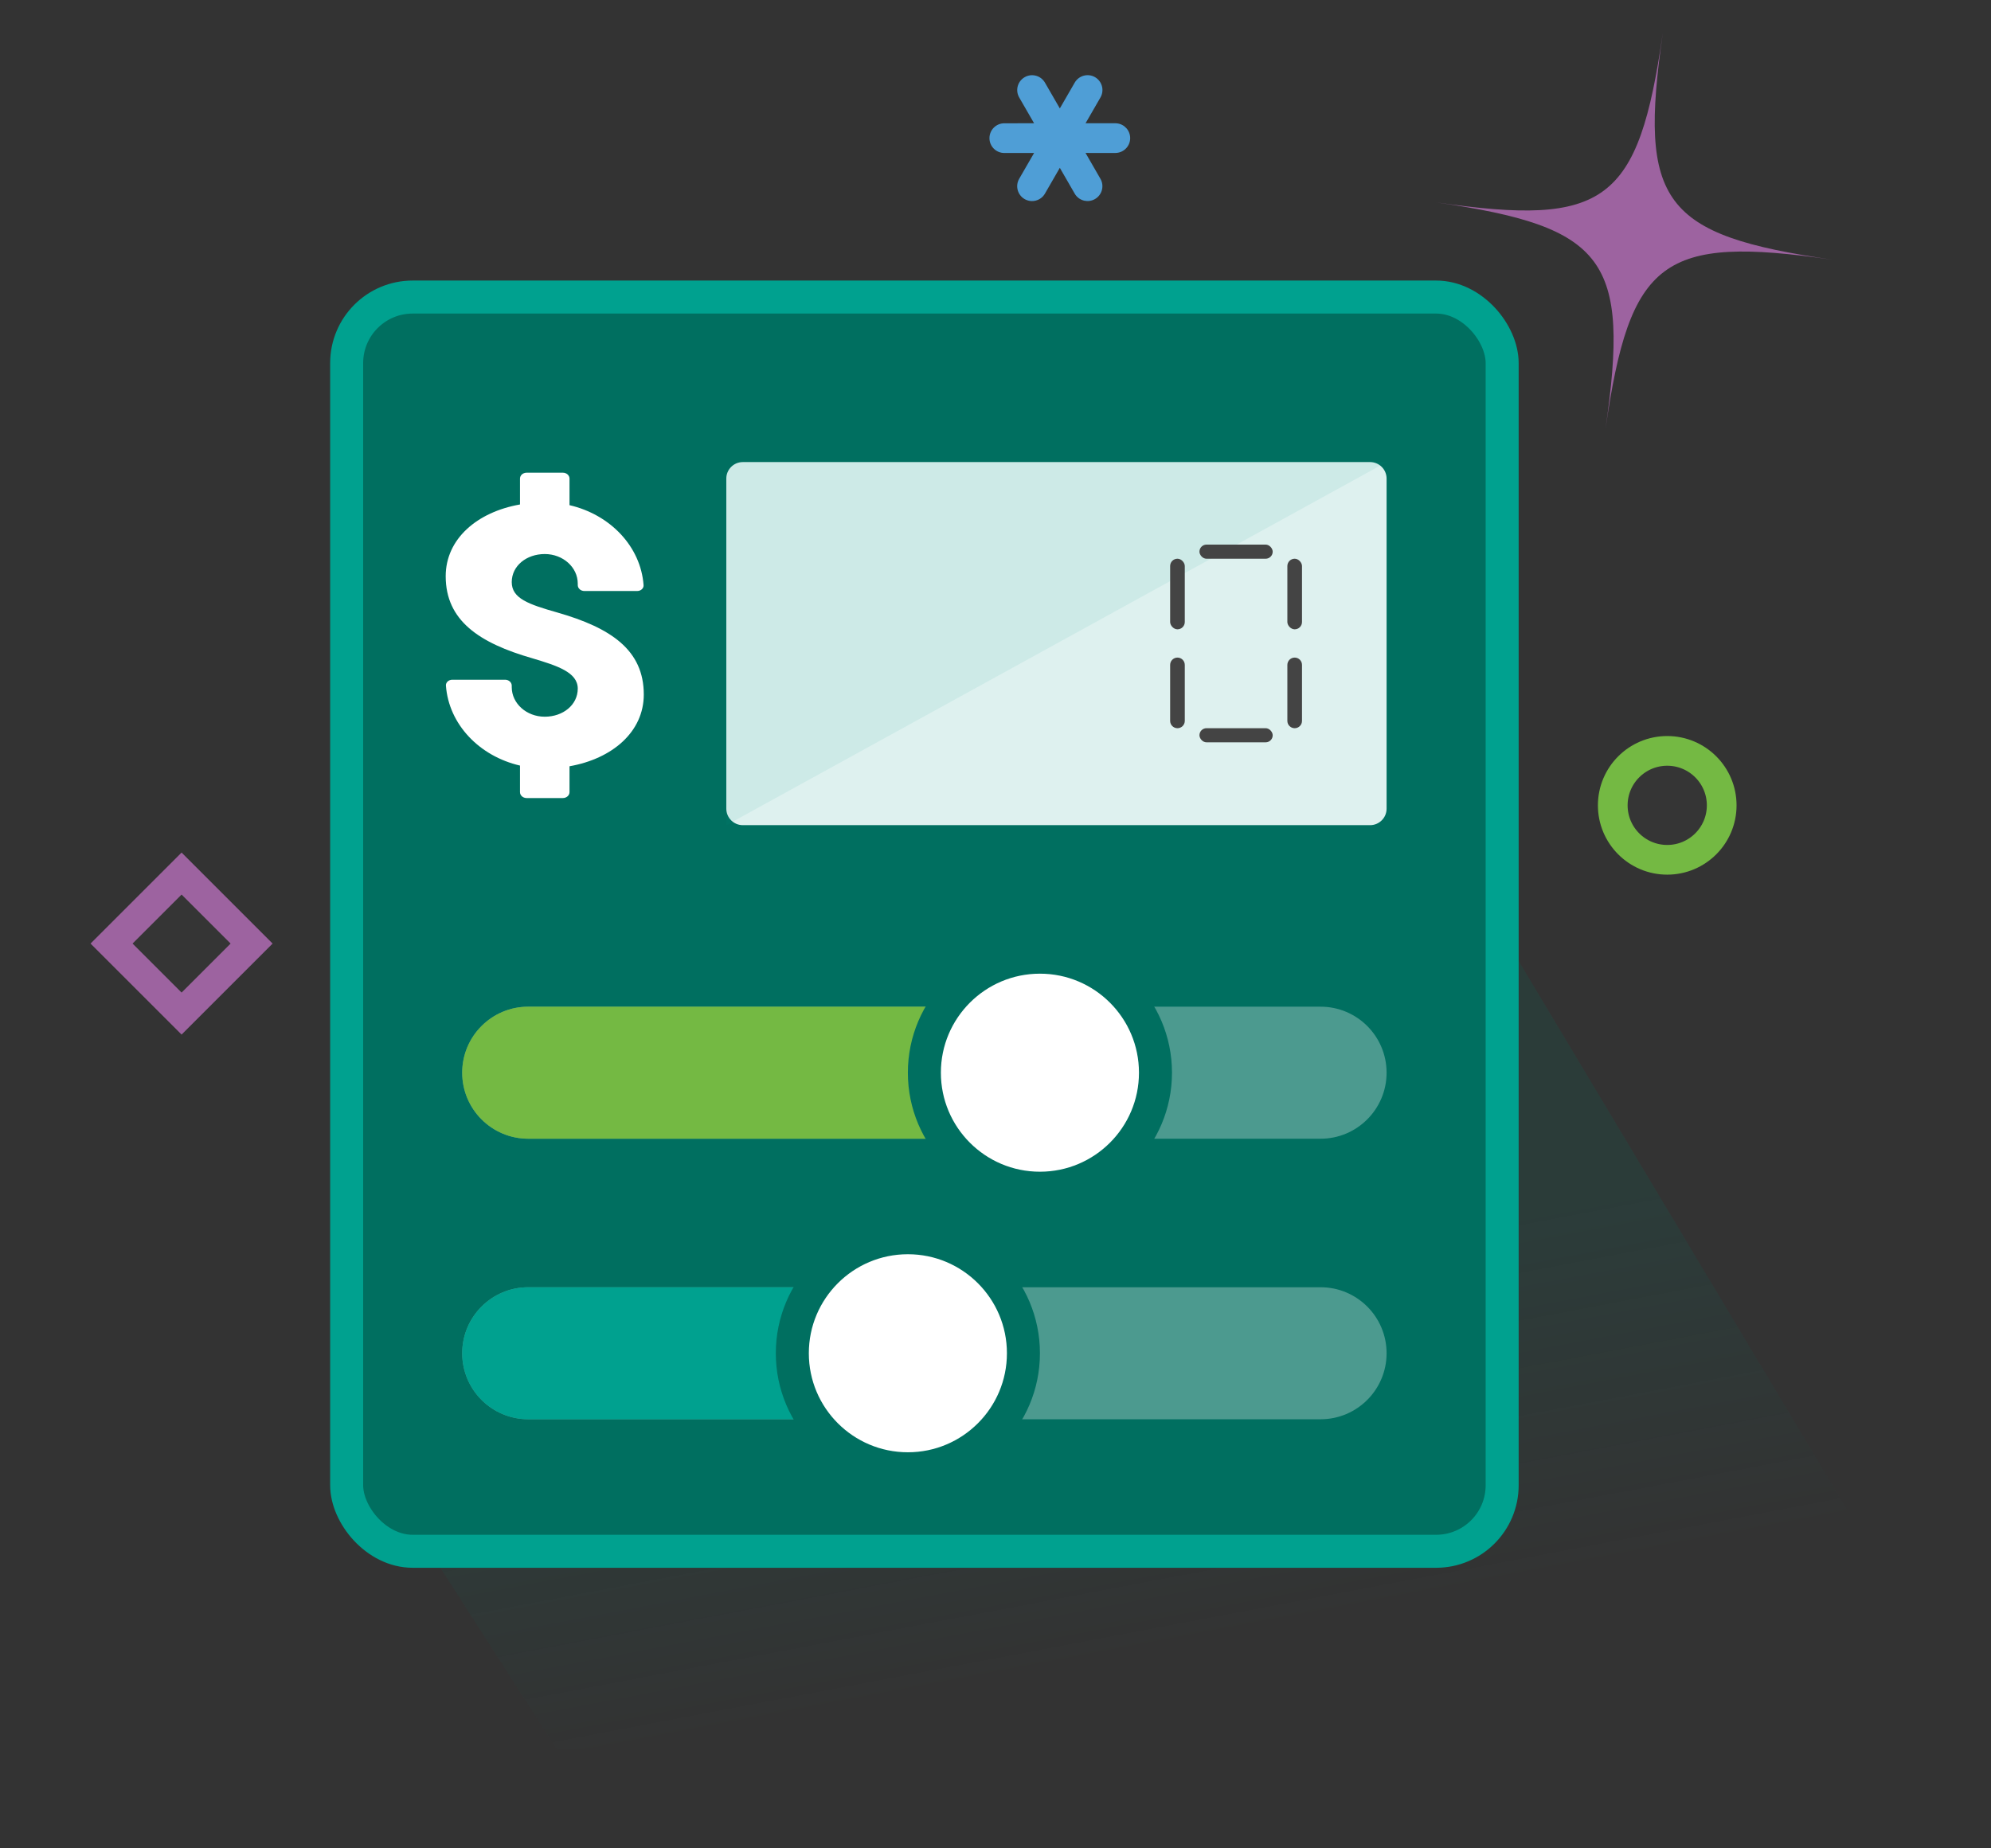 <svg width="112" height="104" viewBox="0 0 112 104" fill="none" xmlns="http://www.w3.org/2000/svg">
<rect x="0" y="0" width="112" height="104" fill="#333333" stroke="none"/>
<path opacity="0.15" fill-rule="evenodd" clip-rule="evenodd" d="M31.32 98.429H111.976L70.872 29.745L18.791 78.891L31.32 98.429Z" fill="url(#paint0_linear_11812_16531)"/>
<rect x="19.501" y="16.714" width="65" height="70.571" rx="3.714" fill="#006F60" stroke="#00A18F" stroke-width="1.857"/>
<path d="M40.857 26.929C40.857 26.416 41.273 26 41.786 26H77.072C77.585 26 78 26.416 78 26.929V45.5C78 46.013 77.585 46.429 77.072 46.429H41.786C41.273 46.429 40.857 46.013 40.857 45.5V26.929Z" fill="#DEF1EF"/>
<path opacity="0.08" d="M40.857 26.929C40.857 26.416 41.273 26 41.786 26H78L40.857 46.429V26.929Z" fill="#00A18F"/>
<rect x="65.824" y="31.437" width="0.824" height="3.973" rx="0.412" fill="#444444"/>
<rect x="72.418" y="31.437" width="0.824" height="3.973" rx="0.412" fill="#444444"/>
<rect x="67.473" y="30.643" width="4.12" height="0.795" rx="0.397" fill="#444444"/>
<rect x="67.473" y="40.973" width="4.12" height="0.795" rx="0.397" fill="#444444"/>
<path fill-rule="evenodd" clip-rule="evenodd" d="M65.824 37.413C65.824 37.185 66.009 37 66.236 37C66.464 37 66.648 37.185 66.648 37.413V40.562C66.648 40.789 66.464 40.974 66.236 40.974C66.009 40.974 65.824 40.789 65.824 40.562V37.413Z" fill="#444444"/>
<path fill-rule="evenodd" clip-rule="evenodd" d="M72.418 37.413C72.418 37.185 72.602 37 72.83 37C73.058 37 73.242 37.185 73.242 37.413V40.562C73.242 40.789 73.058 40.974 72.83 40.974C72.602 40.974 72.418 40.789 72.418 40.562V37.413Z" fill="#444444"/>
<path fill-rule="evenodd" clip-rule="evenodd" d="M36.215 39.078C36.215 36.582 34.377 35.327 31.34 34.46C29.73 34.001 28.787 33.673 28.787 32.754C28.787 31.836 29.618 31.174 30.644 31.174C31.67 31.174 32.501 31.918 32.501 32.838V32.921C32.501 33.105 32.667 33.254 32.872 33.254H35.844C36.049 33.254 36.217 33.105 36.203 32.921C36.043 30.744 34.322 28.952 32.037 28.424V26.93C32.037 26.746 31.87 26.597 31.665 26.597H29.622C29.417 26.597 29.251 26.746 29.251 26.93V28.385C26.849 28.807 25.072 30.316 25.072 32.422C25.072 34.918 26.958 36.181 29.948 37.04C31.34 37.456 32.501 37.827 32.501 38.745C32.501 39.664 31.67 40.327 30.644 40.327C29.618 40.327 28.787 39.582 28.787 38.662V38.579C28.787 38.395 28.62 38.246 28.415 38.246H25.444C25.239 38.246 25.071 38.395 25.085 38.579C25.245 40.756 26.965 42.548 29.251 43.076V44.57C29.251 44.754 29.417 44.903 29.622 44.903H31.665C31.87 44.903 32.037 44.754 32.037 44.57V43.115C34.438 42.693 36.215 41.184 36.215 39.078Z" fill="white"/>
<path opacity="0.3" d="M26 60.357C26 58.306 27.663 56.643 29.714 56.643H74.286C76.337 56.643 78 58.306 78 60.357C78 62.408 76.337 64.072 74.286 64.072H29.714C27.663 64.072 26 62.408 26 60.357Z" fill="white"/>
<path d="M26 60.357C26 58.306 27.663 56.643 29.714 56.643H54.786C56.837 56.643 58.5 58.306 58.5 60.357C58.5 62.408 56.837 64.072 54.786 64.072H29.714C27.663 64.072 26 62.408 26 60.357Z" fill="#74B943"/>
<circle cx="58.499" cy="60.357" r="6.5" fill="white" stroke="#006F60" stroke-width="1.857"/>
<path opacity="0.3" d="M26 76.143C26 74.091 27.663 72.429 29.714 72.429H74.286C76.337 72.429 78 74.091 78 76.143C78 78.194 76.337 79.857 74.286 79.857H29.714C27.663 79.857 26 78.194 26 76.143Z" fill="white"/>
<path d="M26 76.143C26 74.091 27.663 72.429 29.714 72.429H47.357C49.408 72.429 51.071 74.091 51.071 76.143C51.071 78.194 49.408 79.857 47.357 79.857H29.714C27.663 79.857 26 78.194 26 76.143Z" fill="#00A18F"/>
<circle cx="51.071" cy="76.143" r="6.5" fill="white" stroke="#006F60" stroke-width="1.857"/>
<circle cx="93.787" cy="45.314" r="3.064" fill="#D8D8D8" fill-opacity="0.01" stroke="#74B943" stroke-width="1.671"/>
<rect x="10.215" y="49.152" width="5.571" height="5.571" transform="rotate(45 10.215 49.152)" fill="#D8D8D8" fill-opacity="0.01" stroke="#9D63A0" stroke-width="1.671"/>
<path d="M80.785 11.386C90.335 12.769 92.16 11.407 93.539 1.857C92.16 11.406 93.518 13.227 103.071 14.612C93.518 13.227 91.696 14.591 90.313 24.143C91.695 14.592 90.335 12.769 80.785 11.386Z" fill="#9D63A0"/>
<path d="M57.332 10.06L58.171 8.608L56.496 8.608C56.034 8.609 55.66 8.235 55.66 7.773C55.66 7.312 56.034 6.937 56.495 6.937L58.171 6.936L57.334 5.485L57.295 5.408C57.122 5.022 57.265 4.56 57.64 4.344C58.015 4.127 58.487 4.234 58.735 4.578L58.782 4.65L59.619 6.1L60.457 4.648C60.688 4.249 61.199 4.111 61.599 4.342C61.998 4.573 62.135 5.084 61.904 5.484L61.066 6.935L62.74 6.935L62.826 6.94C63.247 6.982 63.576 7.338 63.576 7.771C63.576 8.203 63.248 8.559 62.826 8.602L62.741 8.607L61.065 8.606L61.902 10.059L61.941 10.135C62.114 10.522 61.971 10.984 61.596 11.2C61.221 11.416 60.749 11.31 60.501 10.966L60.455 10.894L59.618 9.443L58.78 10.896C58.549 11.295 58.038 11.432 57.638 11.202C57.239 10.971 57.102 10.46 57.332 10.06Z" fill="#4F9ED6"/>
<defs>
<linearGradient id="paint0_linear_11812_16531" x1="30.642" y1="78.928" x2="34.357" y2="98.543" gradientUnits="userSpaceOnUse">
<stop stop-color="#006F60"/>
<stop offset="1" stop-color="#006F60" stop-opacity="0.01"/>
</linearGradient>
</defs>
</svg>
